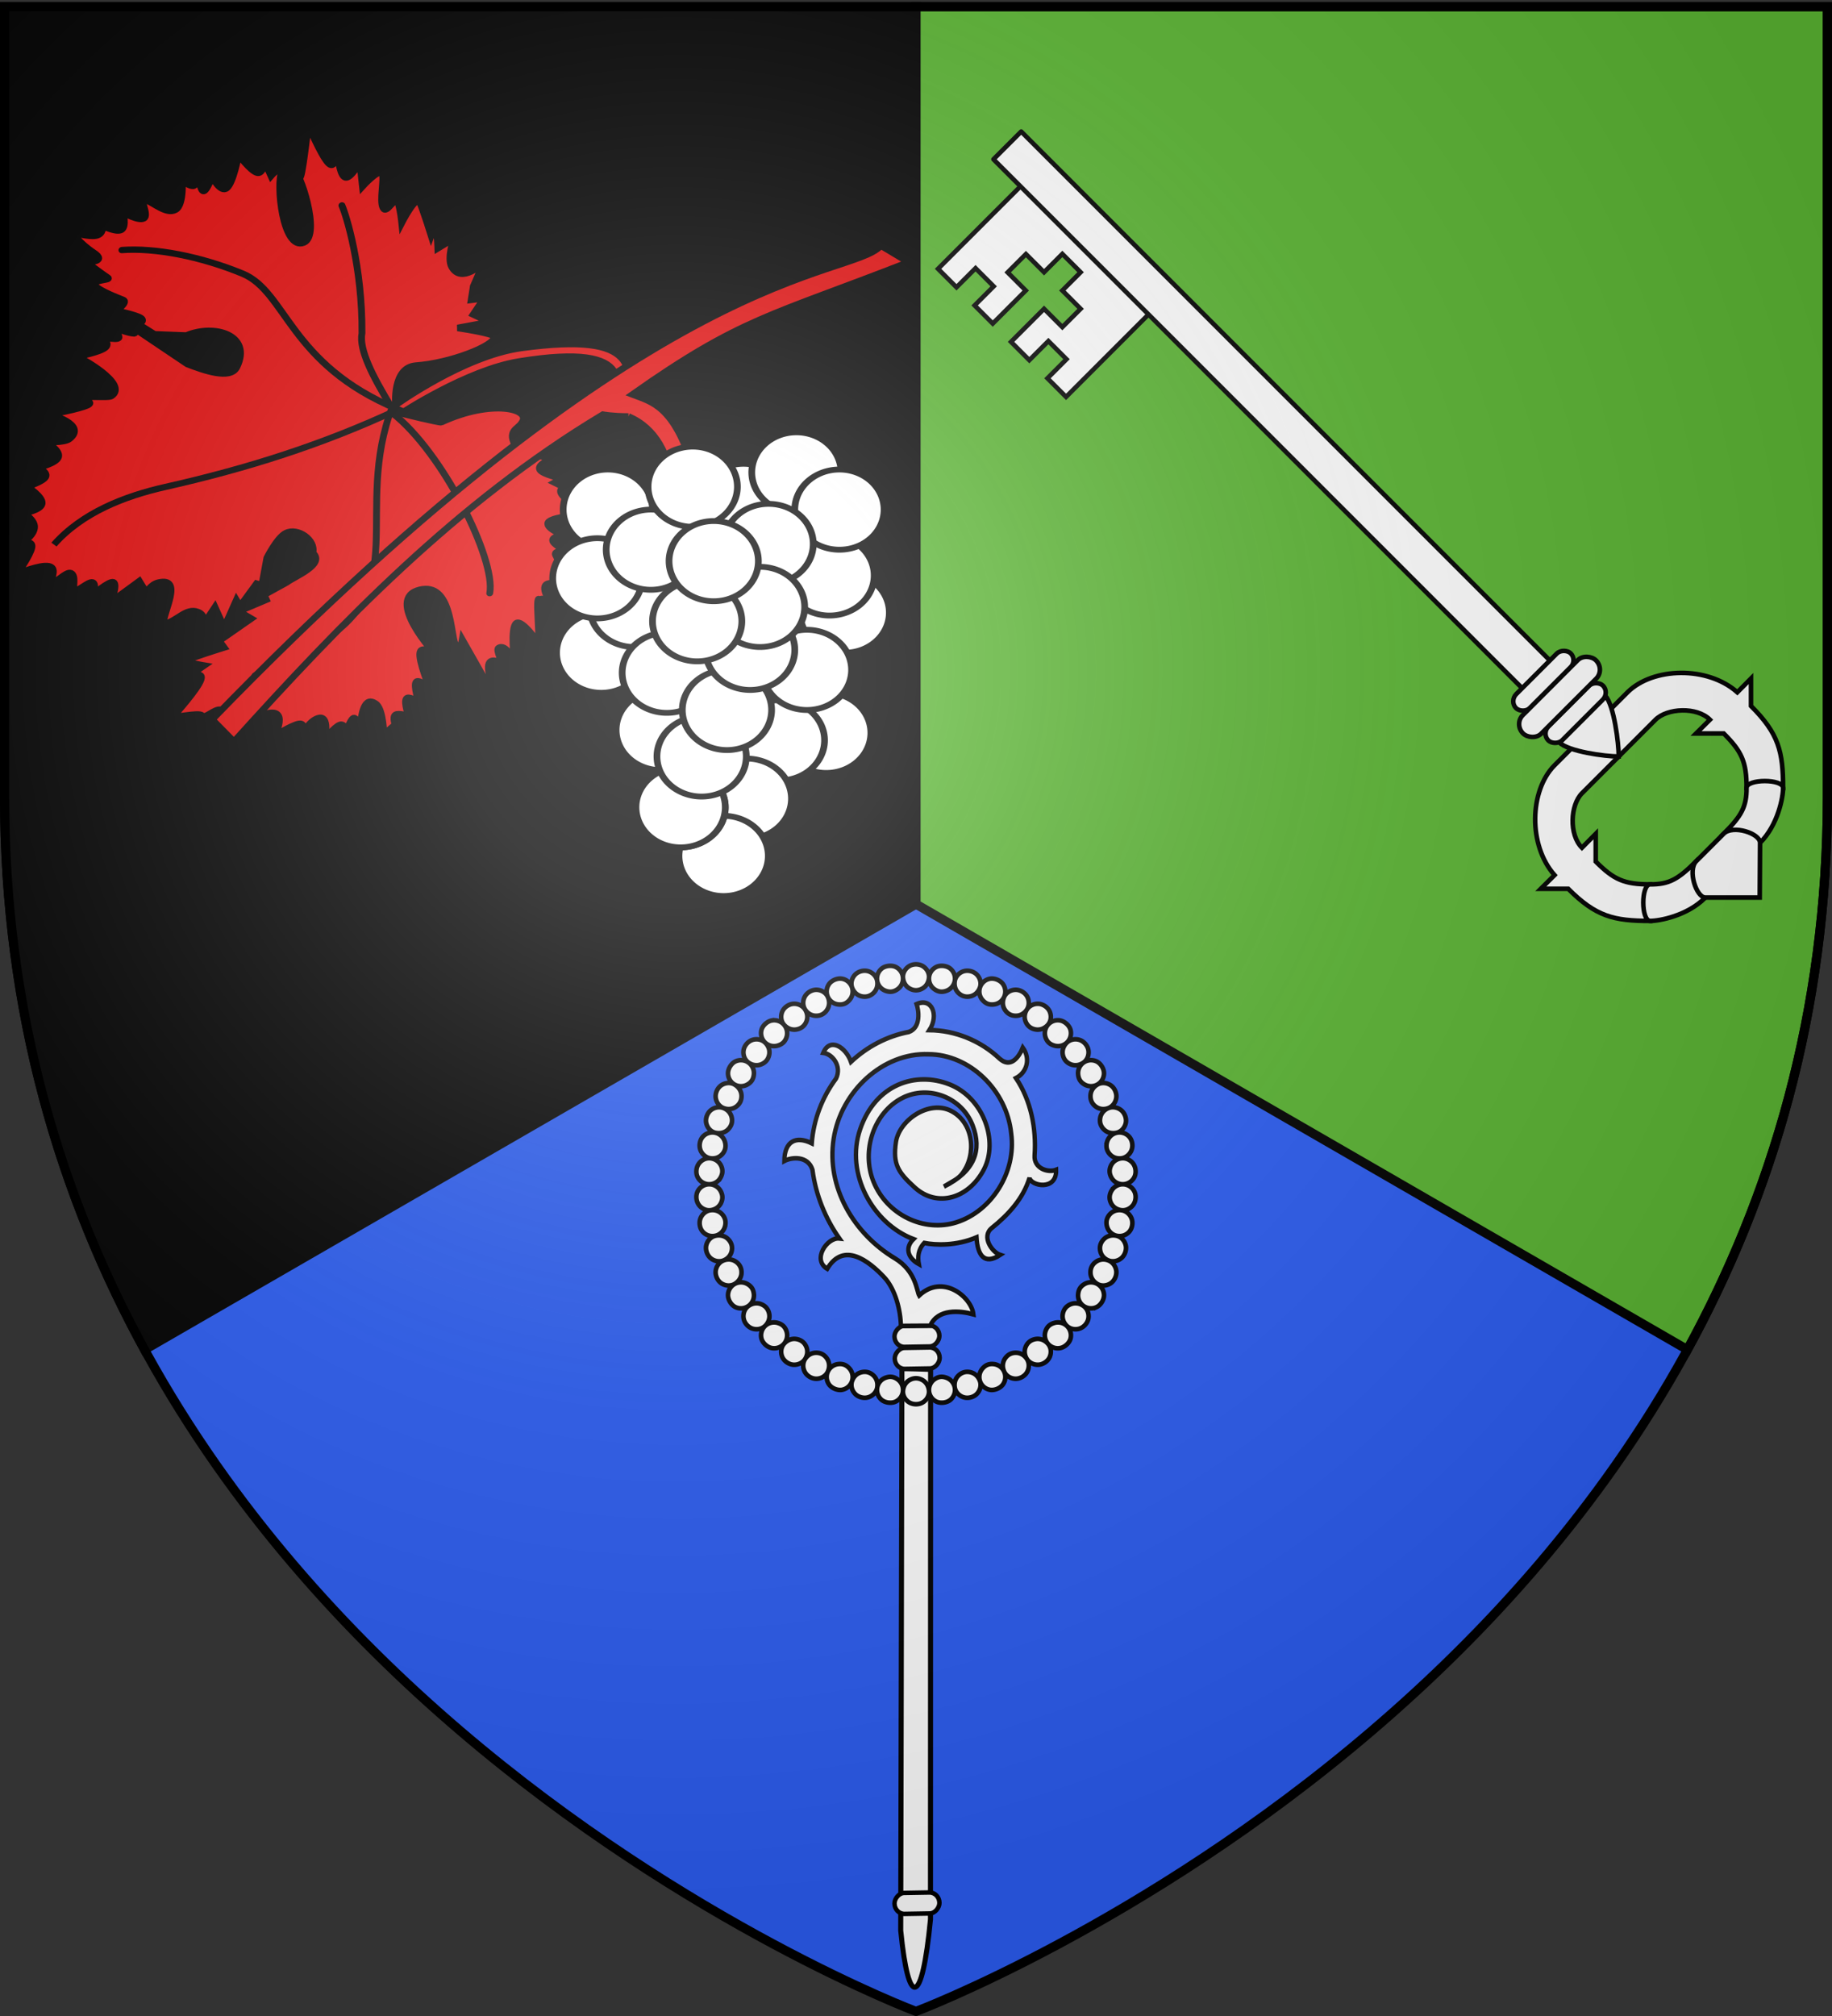 <svg xmlns="http://www.w3.org/2000/svg" xmlns:xlink="http://www.w3.org/1999/xlink" width="600" height="660" style="display:inline" version="1.0"><rect width="100%" height="100%" fill="#333333" stroke="none"/><desc>Flag of Canton of Valais (Wallis)</desc><defs><radialGradient xlink:href="#a" id="b" cx="221.445" cy="226.331" r="300" fx="221.445" fy="226.331" gradientTransform="matrix(1.353 0 0 1.349 -77.63 -85.747)" gradientUnits="userSpaceOnUse"/><linearGradient id="a"><stop offset="0" style="stop-color:white;stop-opacity:.314"/><stop offset=".19" style="stop-color:white;stop-opacity:.251"/><stop offset=".6" style="stop-color:#6b6b6b;stop-opacity:.125"/><stop offset="1" style="stop-color:black;stop-opacity:.125"/></linearGradient></defs><g style="display:inline"><path d="M300 658.5s298.5-112.32 298.5-397.772V2.176H1.5v258.552C1.5 546.18 300 658.5 300 658.5" style="color:#000;fill:#2b5df2;fill-opacity:1;fill-rule:evenodd;stroke:none;marker:none;visibility:visible;display:inline;overflow:visible"/><path d="M300 2.176H1.5v258.552c0 70.694 18.302 130.76 45.85 181.14L300 296z" style="color:#000;fill:#000;fill-opacity:1;fill-rule:evenodd;stroke:#000;stroke-width:3;marker:none;visibility:visible;display:inline;overflow:visible"/><path d="M300 2.176h298.5v258.552c0 70.694-18.302 130.76-45.85 181.14L300 296z" style="color:#000;fill:#5ab532;fill-opacity:1;fill-rule:evenodd;stroke:#000;stroke-width:3;marker:none;visibility:visible;display:inline;overflow:visible"/></g><g style="display:inline"><g style="fill:#fff" transform="rotate(90 362.334 305.338)scale(.749)"><path d="m152.66 440.307 40.938 40.937 8.067-8.067-8.333-8.333 7.927-7.927 8.333 8.333 7.927-7.927-14.436-14.436-7.927 7.927-7.997-7.997 7.927-7.927-7.997-7.997 7.997-7.997 7.997 7.997 7.997-7.997 7.997 7.997-7.997 7.997 14.436 14.436 7.997-7.997-8.333-8.333 7.927-7.927 8.333 8.333 8.137-8.137-40.938-40.938z" style="fill:#fff;fill-opacity:1;fill-rule:evenodd;stroke:#000;stroke-width:2;stroke-linecap:butt;stroke-linejoin:miter;stroke-miterlimit:4;stroke-opacity:1;stroke-dasharray:none"/><path d="M409.052-111.641h17.151v331.754h-17.151z" style="fill:#fff;fill-opacity:1;stroke:#000;stroke-width:2;stroke-linejoin:round;stroke-miterlimit:4;stroke-opacity:1;stroke-dasharray:none" transform="rotate(45)"/><g style="fill:#fff"><path d="M378.606 179.677c-10.855-11.019-11.548-34.829.087-47.929l-6.027-5.974h12.001c12.098-12.098 19.82-14.04 35.88-14.04v15.972c-11.544 0-16.008 2.135-23.852 9.978v12.119l-6.033-6.086c-5.728 5.728-5.121 18.689.047 23.857l16.037 16.037-12.103 12.103z" style="fill:#fff;fill-rule:evenodd;stroke:#000;stroke-width:2;stroke-linecap:butt;stroke-linejoin:miter;stroke-miterlimit:4;stroke-opacity:1;stroke-dasharray:none"/><path d="M420.546 127.706c-4.086.123-4.086-16.043 0-15.973 3.97 0 16.065 2.19 23.948 10.073l-3.992 15.898c-7.863-7.863-11.82-9.998-19.956-9.998z" style="fill:#fff;fill-rule:evenodd;stroke:#000;stroke-width:2;stroke-linecap:butt;stroke-linejoin:miter;stroke-miterlimit:4;stroke-opacity:1;stroke-dasharray:none"/></g><g style="fill:#fff"><path d="M378.606 179.677c-10.855-11.019-11.548-34.829.087-47.929l-6.027-5.974h12.001c12.098-12.098 19.82-14.04 35.88-14.04v15.972c-11.544 0-16.008 2.135-23.852 9.978v12.119l-6.033-6.086c-5.728 5.728-5.121 18.689.047 23.857l16.037 16.037-12.103 12.103z" style="fill:#fff;fill-rule:evenodd;stroke:#000;stroke-width:2;stroke-linecap:butt;stroke-linejoin:miter;stroke-miterlimit:4;stroke-opacity:1;stroke-dasharray:none" transform="scale(1 -1)rotate(90 590.357 0)"/><path d="M420.546 127.706c-4.086.123-4.086-16.043 0-15.973 3.97 0 16.065 2.19 23.948 10.073l-3.992 15.898c-7.863-7.863-11.82-9.998-19.956-9.998z" style="fill:#fff;fill-rule:evenodd;stroke:#000;stroke-width:2;stroke-linecap:butt;stroke-linejoin:miter;stroke-miterlimit:4;stroke-opacity:1;stroke-dasharray:none" transform="scale(1 -1)rotate(90 590.357 0)"/></g><path d="m380.357 189.365-5.862 5.862 20.306 20.306 5.794-5.93c3.97-3.97 6.151-19.94 6.151-25.992-5.828 0-22.173 2.034-26.389 5.754zM468.403 121.954v23.76c0 3.969-12.004 7.887-15.906 3.986l-11.995-11.996c-4.022-3.965-.166-15.898 3.992-15.898z" style="fill:#fff;fill-rule:evenodd;stroke:#000;stroke-width:2;stroke-linecap:butt;stroke-linejoin:miter;stroke-miterlimit:4;stroke-opacity:1;stroke-dasharray:none"/><rect width="33.829" height="8.532" x="400.421" y="-135.294" rx="4.437" ry="4.266" style="fill:#fff;fill-opacity:1;stroke:#000;stroke-width:2;stroke-linejoin:round;stroke-miterlimit:4;stroke-opacity:1;stroke-dasharray:none" transform="rotate(45)"/><rect width="33.829" height="8.532" x="400.421" y="-115.353" rx="4.437" ry="4.266" style="fill:#fff;fill-opacity:1;stroke:#000;stroke-width:2;stroke-linejoin:round;stroke-miterlimit:4;stroke-opacity:1;stroke-dasharray:none" transform="rotate(45)"/><rect width="45.139" height="11.409" x="394.766" y="-126.762" rx="5.556" ry="5.704" style="fill:#fff;fill-opacity:1;stroke:#000;stroke-width:2;stroke-linejoin:round;stroke-miterlimit:4;stroke-opacity:1;stroke-dasharray:none" transform="rotate(45)"/></g><g transform="matrix(1.277 0 0 1.277 -83.515 -112.431)"><path d="m304.04 580.108.028-140.996-7.354-.242-.309 144.106c1.99 20.112 5.482 19.549 7.635-2.868z" style="fill:#fff;fill-opacity:1;fill-rule:evenodd;stroke:#000;stroke-width:1.293;stroke-linecap:butt;stroke-linejoin:miter;stroke-miterlimit:4;stroke-opacity:1;stroke-dasharray:none"/><rect width="11.523" height="5.38" x="-300.66" y="438.559" rx="2.535" ry="2.69" style="fill:#fff;fill-opacity:1;stroke:#000;stroke-width:1.153;stroke-linecap:round;stroke-linejoin:round;stroke-miterlimit:4;stroke-opacity:1;stroke-dasharray:none" transform="matrix(-1 .017 .013 1 0 0)"/><rect width="11.523" height="5.38" x="-300.66" y="432.918" rx="2.535" ry="2.69" style="fill:#fff;fill-opacity:1;stroke:#000;stroke-width:1.153;stroke-linecap:round;stroke-linejoin:round;stroke-miterlimit:4;stroke-opacity:1;stroke-dasharray:none" transform="matrix(-1 .017 .013 1 0 0)"/><g style="fill:#fff"><path d="M-152.227 364.335c-15.004 2.796-28.362 11.735-38.14 23.46-4.633 5.558-12.537 1.606-14.824-3.065-8.694 8.335 4.63 16.95 8.302 14.138-5.434 11.04-5.303 23.764-3.383 35.771 1.267 7.929-9.65 9.593-14.086 7.38 2.813 10.888 9.703 9.3 16.98 2.67 5.35 11.853 14.392 19.938 20.23 23.794.059 5.36-2.7 8.452-5.91 10.716 7.756 2.31 12.426-1.275 12.055-7.82 23.114 10.392 54.815 2.083 65.703-22.427s-1.271-46.243-20.944-54.755c-19.674-8.512-43.122 2.459-47.861 20.23-4.74 17.77 4.956 34.577 22.595 35.624 13.07.776 18.574-.287 25.788-10.501 7.214-10.215 2.373-30.847-11.602-35.343-13.974-4.495-27.893 6.826-29.075 20.811-.336 3.97 1.071 6.65 2.785 12.64-7.294-18.943-2.117-30.37 11.394-36.4 15.752-7.032 34.937 1.843 40.938 17.764 6.658 17.662-2.865 38.335-20.079 45.623-18.76 7.941-41.668-.232-51.585-17.824-10.7-18.98-6.109-44.863 11.134-58.205 18.719-15.67 48.674-14.774 66.347 2.123 20.234 18.044 23.156 50.926 7.734 73.138-15.675 22.577-45.62 29.85-72.635 22.919-14.231-3.651-22.313 4.213-25.064 4.925-1.538-18.623-22.897-20.968-30.592-14.77 7.257 4.09 17.509 12.238 14.08 22.423 4.935 4.819 8.937 8.59 12.483 12.126 6.062-6.04 16.546-12.533 26.12-12.72 12.933-.254 31.411 2.17 27.739 20.06 10.207 2.672 12.336-12.774 6.609-17.232 13.852-2.265 27.237-7.85 38.281-16.562 7.446-3.861 13.815 3.36 15.51 8.032 7.618-8.092 4.948-14.994-4.892-18.414 8.434-10.173 13.51-22.97 14.82-36.087 2.31-7.504 11.111-8.353 15.527-5.062 3.263-9.166-7.445-11.577-15.402-7.782-1.02-12.846-5.577-25.411-13.157-35.844-3.658-6.962 4.263-12.856 7.501-14.444-3.788-9.012-13.898-4.915-15.626 5.194-11.083-10.467-25.982-16.799-41.218-17.406-8.346-.579-7.864-8.087-5.65-14.004-7.919 1.246-11.368 8.424-8.93 15.106z" style="fill:#fff;fill-opacity:1;fill-rule:evenodd;stroke:#000;stroke-width:2.597;stroke-linecap:butt;stroke-linejoin:miter;stroke-miterlimit:4;stroke-opacity:1;stroke-dasharray:none" transform="matrix(-.31 -.317 -.3 .33 388.068 195.948)"/></g><rect width="11.523" height="5.38" x="-298.781" y="578.249" rx="2.535" ry="2.69" style="fill:#fff;fill-opacity:1;stroke:#000;stroke-width:1.153;stroke-linecap:round;stroke-linejoin:round;stroke-miterlimit:4;stroke-opacity:1;stroke-dasharray:none" transform="matrix(-1 .017 .013 1 0 0)"/></g><path d="M367.277 396.2c-1.506-.19-2.773-1.02-3.43-2.393-.657-1.371-.547-2.767.245-4.065a4.24 4.24 0 0 1 3.734-2.034c1.517.037 2.9.883 3.625 2.22.726 1.336.594 3.18-.264 4.437-.857 1.257-2.405 2.028-3.91 1.835m-1.568 8.367a4.24 4.24 0 0 1-3.108-2.9c-.443-1.455-.21-2.838.77-4.002.979-1.164 2.4-1.655 3.905-1.462 1.506.19 2.825 1.324 3.341 2.755s.194 3.25-.843 4.363a4.25 4.25 0 0 1-4.065 1.246m-2.648 8.091c-1.412-.555-2.425-1.673-2.722-3.164s.16-2.82 1.25-3.881 2.64-1.386 4.12-1.043c1.479.34 2.592 1.578 2.962 3.053s-.217 3.224-1.359 4.229-2.839 1.364-4.25.806m-3.62 7.705c-1.318-.755-2.215-2.042-2.29-3.562-.074-1.519.512-2.799 1.747-3.687 1.235-.889 2.75-1.01 4.161-.453 1.413.555 2.398 1.97 2.547 3.484.149 1.513-.625 3.183-1.902 4.01-1.278.828-2.949.966-4.264.208m-4.576 7.18a4.24 4.24 0 0 1-1.766-3.866c.145-1.514.773-2.536 2.088-3.3a4.246 4.246 0 0 1 6.382 3.667c.001 1.52-1.087 3.263-2.47 3.897a4.25 4.25 0 0 1-4.234-.398m-5.434 6.554c-1.1-1.045-1.638-2.487-1.348-3.98.29-1.494 1.193-2.58 2.605-3.146 1.412-.568 2.939-.306 4.175.574 1.238.878 1.83 2.466 1.613 3.972s-1.391 2.918-2.829 3.417c-1.437.5-3.118.211-4.216-.837m-6.197 5.84a4.24 4.24 0 0 1-.801-4.174c.5-1.436 1.404-2.232 2.863-2.662a4.245 4.245 0 0 1 5.328 5.077c-.36 1.478-1.877 2.857-3.371 3.147a4.25 4.25 0 0 1-4.02-1.388m-6.896 4.996c-.82-1.276-.982-2.774-.347-4.156.634-1.383 1.79-2.194 3.297-2.412 1.506-.217 2.952.426 3.944 1.574.995 1.146 1.172 2.8.604 4.212-.567 1.41-2.064 2.477-3.58 2.622-1.514.145-3.1-.562-3.918-1.84m-7.456 4.114c-.627-1.382-.598-2.943.23-4.22.827-1.276 2.056-1.965 3.578-1.964s2.828.794 3.645 2.072c.821 1.276.79 2.991.024 4.306-.764 1.316-2.372 2.21-3.892 2.136-1.52-.075-2.961-.947-3.585-2.33m-7.92 3.132a4.24 4.24 0 0 1 .837-4.166c1.006-1.142 2.11-1.59 3.624-1.44a4.243 4.243 0 0 1 3.033 6.704c-.889 1.234-2.805 2.002-4.297 1.705a4.24 4.24 0 0 1-3.197-2.803m-8.25 2.11c-.269-1.494.142-2.98 1.256-4.016s2.474-1.381 3.95-1.011 2.556 1.48 3.041 2.918c.488 1.437.032 3.07-1.03 4.16-1.06 1.09-2.85 1.546-4.305 1.103-1.456-.444-2.647-1.66-2.912-3.154m-8.451 1.06a4.24 4.24 0 0 1 1.844-3.83c1.257-.857 2.43-.993 3.86-.477a4.242 4.242 0 0 1 1.295 7.243c-1.165.979-3.225 1.227-4.597.57a4.24 4.24 0 0 1-2.402-3.507m-8.517 0c.114-1.513.882-2.86 2.22-3.585 1.337-.725 2.737-.725 4.075 0 1.337.726 2.105 2.072 2.219 3.585.116 1.513-.734 2.979-2.033 3.77-1.3.793-3.149.793-4.448 0-1.299-.791-2.15-2.257-2.033-3.77m-8.45-1.059a4.24 4.24 0 0 1 2.742-3.247c1.432-.516 2.604-.38 3.861.477a4.241 4.241 0 0 1-.558 7.336c-1.372.657-3.433.409-4.597-.57a4.24 4.24 0 0 1-1.449-3.996m-8.25-2.109c.484-1.437 1.564-2.548 3.04-2.918s2.837-.025 3.95 1.011c1.115 1.036 1.526 2.522 1.257 4.016-.265 1.493-1.456 2.71-2.912 3.154s-3.244-.013-4.306-1.103c-1.06-1.09-1.518-2.723-1.03-4.16m-7.92-3.132a4.24 4.24 0 0 1 3.457-2.475c1.514-.15 2.618.298 3.624 1.44a4.243 4.243 0 0 1-2.36 6.97c-1.492.296-3.408-.472-4.297-1.706a4.24 4.24 0 0 1-.423-4.229m-7.457-4.113c.818-1.278 2.124-2.07 3.646-2.072 1.522 0 2.751.688 3.579 1.965.827 1.276.855 2.837.229 4.219-.624 1.383-2.065 2.255-3.585 2.33-1.52.074-3.128-.82-3.893-2.136-.764-1.315-.796-3.03.024-4.306m-6.896-4.996c.992-1.148 2.438-1.791 3.944-1.574 1.506.218 2.663 1.03 3.297 2.412s.473 2.88-.347 4.156c-.818 1.278-2.404 1.985-3.919 1.84s-3.012-1.211-3.58-2.622c-.567-1.412-.39-3.066.605-4.212m-6.198-5.84a4.25 4.25 0 0 1 4.133-.998c1.46.43 2.364 1.226 2.863 2.662a4.245 4.245 0 0 1-4.82 5.561c-1.494-.289-3.011-1.668-3.371-3.146a4.24 4.24 0 0 1 1.195-4.078m-5.434-6.555c1.236-.88 2.763-1.142 4.175-.574 1.412.567 2.316 1.652 2.605 3.145s-.249 2.936-1.349 3.981c-1.097 1.048-2.778 1.336-4.215.837-1.438-.5-2.611-1.912-2.829-3.417-.218-1.506.375-3.094 1.613-3.972m-4.577-7.18a4.25 4.25 0 0 1 4.252.012c1.316.764 1.944 1.786 2.089 3.3a4.245 4.245 0 0 1-6 4.264c-1.383-.634-2.471-2.376-2.47-3.897a4.24 4.24 0 0 1 2.13-3.678m-3.621-7.705c1.411-.558 2.926-.436 4.161.453 1.235.888 1.821 2.168 1.746 3.687-.074 1.52-.971 2.807-2.288 3.562-1.315.758-2.987.62-4.264-.207-1.277-.828-2.05-2.498-1.902-4.011.149-1.514 1.134-2.929 2.547-3.484m-2.648-8.09c1.478-.344 3.027-.019 4.118 1.042s1.548 2.389 1.25 3.88c-.296 1.492-1.309 2.61-2.722 3.165-1.411.558-3.108.199-4.25-.806s-1.73-2.754-1.36-4.23c.37-1.474 1.484-2.712 2.964-3.052m-1.568-8.367c1.505-.193 2.926.298 3.906 1.462s1.212 2.547.769 4.002a4.24 4.24 0 0 1-3.108 2.9 4.25 4.25 0 0 1-4.065-1.246c-1.037-1.113-1.36-2.932-.843-4.363.515-1.43 1.834-2.565 3.34-2.755m-.549-8.495a4.24 4.24 0 0 1 3.734 2.034c.792 1.298.902 2.694.245 4.065-.658 1.372-1.924 2.203-3.43 2.393-1.506.193-3.053-.578-3.91-1.835-.858-1.256-.99-3.1-.264-4.437a4.24 4.24 0 0 1 3.625-2.22m.55-8.496c1.505.19 2.771 1.021 3.429 2.393s.547 2.767-.245 4.066a4.24 4.24 0 0 1-3.734 2.034 4.24 4.24 0 0 1-3.625-2.22c-.726-1.337-.594-3.181.263-4.438.858-1.257 2.405-2.027 3.911-1.835m1.568-8.367a4.24 4.24 0 0 1 3.108 2.9c.443 1.456.21 2.838-.77 4.003-.979 1.164-2.4 1.654-3.905 1.461-1.507-.19-2.826-1.324-3.341-2.755s-.194-3.25.843-4.363a4.25 4.25 0 0 1 4.065-1.246m2.647-8.09c1.413.554 2.426 1.672 2.723 3.164.297 1.491-.16 2.82-1.25 3.88-1.092 1.06-2.64 1.386-4.12 1.043-1.479-.34-2.592-1.577-2.962-3.053s.217-3.223 1.359-4.229c1.142-1.005 2.839-1.364 4.25-.806m3.62-7.705c1.318.755 2.215 2.043 2.29 3.562.074 1.519-.512 2.8-1.747 3.688s-2.75 1.01-4.161.452c-1.413-.555-2.398-1.97-2.547-3.483s.625-3.184 1.902-4.011 2.949-.965 4.264-.208m4.576-7.18a4.24 4.24 0 0 1 1.766 3.866c-.145 1.514-.773 2.536-2.089 3.3a4.246 4.246 0 0 1-6.381-3.667c-.001-1.52 1.087-3.262 2.47-3.897a4.25 4.25 0 0 1 4.234.399m5.433-6.555c1.1 1.046 1.639 2.488 1.35 3.98-.29 1.494-1.194 2.58-2.606 3.147s-2.94.305-4.175-.575c-1.238-.878-1.83-2.466-1.613-3.971.218-1.506 1.391-2.918 2.829-3.418 1.437-.499 3.118-.211 4.215.837m6.198-5.84a4.24 4.24 0 0 1 .801 4.174c-.5 1.437-1.404 2.232-2.863 2.662a4.245 4.245 0 0 1-5.328-5.077c.36-1.478 1.877-2.857 3.371-3.146a4.25 4.25 0 0 1 4.02 1.387m6.896-4.996c.82 1.277.982 2.774.347 4.156-.634 1.383-1.79 2.194-3.297 2.412-1.506.217-2.952-.426-3.944-1.574-.995-1.146-1.172-2.8-.604-4.211.567-1.412 2.064-2.477 3.579-2.623 1.515-.145 3.1.562 3.919 1.84m7.456-4.114c.626 1.382.598 2.943-.23 4.22-.827 1.276-2.056 1.965-3.578 1.964-1.522 0-2.828-.793-3.646-2.071-.82-1.277-.788-2.992-.023-4.307.764-1.315 2.372-2.21 3.892-2.135 1.52.074 2.96.946 3.585 2.33m7.92-3.133a4.24 4.24 0 0 1-.837 4.167c-1.006 1.141-2.11 1.588-3.624 1.44a4.243 4.243 0 0 1-3.033-6.705c.889-1.234 2.805-2.001 4.297-1.705a4.24 4.24 0 0 1 3.196 2.803m8.251-2.11c.269 1.494-.142 2.98-1.256 4.016s-2.475 1.381-3.95 1.011c-1.477-.37-2.557-1.48-3.042-2.918-.488-1.437-.03-3.07 1.03-4.16 1.062-1.09 2.85-1.545 4.306-1.102s2.647 1.66 2.912 3.154m8.45-1.06a4.24 4.24 0 0 1-1.843 3.83c-1.257.856-2.43.992-3.861.476a4.242 4.242 0 0 1-1.294-7.243c1.164-.978 3.225-1.227 4.597-.57a4.24 4.24 0 0 1 2.402 3.507m8.517 0c-.114 1.513-.882 2.86-2.22 3.585-1.337.725-2.737.725-4.075 0-1.337-.726-2.105-2.072-2.219-3.585-.117-1.513.734-2.978 2.033-3.77 1.3-.792 3.149-.792 4.448 0s2.15 2.257 2.033 3.77m8.45 1.059a4.24 4.24 0 0 1-2.742 3.247c-1.432.516-2.604.38-3.862-.476a4.241 4.241 0 0 1 .558-7.336c1.373-.658 3.433-.41 4.598.57a4.24 4.24 0 0 1 1.449 3.995m8.25 2.109c-.485 1.438-1.565 2.548-3.04 2.918-1.477.37-2.837.025-3.951-1.011s-1.525-2.522-1.256-4.015c.265-1.494 1.456-2.711 2.912-3.154s3.244.012 4.305 1.102 1.518 2.723 1.03 4.16m7.92 3.132a4.24 4.24 0 0 1-3.456 2.476c-1.514.148-2.618-.299-3.624-1.44a4.243 4.243 0 0 1 2.36-6.97c1.492-.296 3.408.47 4.297 1.705a4.24 4.24 0 0 1 .423 4.229m7.456 4.114c-.818 1.278-2.123 2.07-3.645 2.071s-2.751-.688-3.579-1.965c-.827-1.276-.856-2.837-.229-4.219.624-1.383 2.065-2.255 3.585-2.33 1.52-.074 3.128.82 3.892 2.136.765 1.315.797 3.03-.024 4.307m6.897 4.995c-.992 1.148-2.438 1.791-3.944 1.574-1.507-.218-2.663-1.03-3.297-2.412s-.473-2.88.347-4.156c.818-1.278 2.404-1.985 3.919-1.84s3.012 1.211 3.58 2.623c.567 1.41.39 3.065-.605 4.211m6.198 5.84a4.25 4.25 0 0 1-4.133.998c-1.46-.43-2.364-1.225-2.863-2.662a4.245 4.245 0 0 1 4.82-5.561c1.494.289 3.011 1.668 3.371 3.146a4.24 4.24 0 0 1-1.195 4.079m5.434 6.554c-1.236.88-2.763 1.142-4.175.575-1.412-.568-2.316-1.653-2.605-3.146s.249-2.935 1.348-3.981c1.098-1.048 2.779-1.336 4.216-.837s2.611 1.912 2.829 3.418c.217 1.505-.375 3.093-1.613 3.97m4.576 7.18a4.25 4.25 0 0 1-4.252-.01c-1.315-.765-1.943-1.787-2.088-3.3a4.245 4.245 0 0 1 6-4.264c1.383.634 2.471 2.375 2.47 3.896a4.24 4.24 0 0 1-2.13 3.678m3.621 7.705c-1.411.558-2.926.436-4.161-.452-1.235-.889-1.821-2.17-1.747-3.688.075-1.52.972-2.807 2.29-3.562 1.314-.757 2.985-.62 4.263.208 1.277.827 2.05 2.497 1.902 4.01-.149 1.514-1.134 2.93-2.547 3.484m2.648 8.091c-1.479.343-3.028.018-4.118-1.043s-1.548-2.389-1.251-3.88 1.31-2.61 2.722-3.165c1.412-.558 3.11-.199 4.251.806s1.73 2.754 1.36 4.23c-.371 1.475-1.484 2.712-2.964 3.052m1.568 8.367c-1.505.193-2.926-.297-3.906-1.461s-1.212-2.547-.769-4.002a4.24 4.24 0 0 1 3.108-2.9 4.25 4.25 0 0 1 4.065 1.245c1.037 1.114 1.359 2.932.843 4.363s-1.835 2.566-3.34 2.755m.549 8.496a4.24 4.24 0 0 1-3.734-2.034c-.792-1.299-.902-2.694-.245-4.066s1.924-2.203 3.43-2.393c1.505-.192 3.053.578 3.91 1.835s.99 3.1.264 4.438a4.24 4.24 0 0 1-3.625 2.22" style="color:#000;fill:#fff;fill-opacity:1;fill-rule:evenodd;stroke:#000;stroke-width:1.5;marker:none;visibility:visible;display:inline;overflow:visible"/><path d="M200.918 169.161c0-6.937 9.365-22.865-31.2-16.224-16.869 2.761-38.108 16.781-38.108 16.781s12.543 3.089 13.059 2.848c16.08-7.5 29.573-4.467 25.939.28-1.275 2.117-4.984 2.42-1.668 7.958l11.057 3.761s-4.432 1.796-3.505 3.357c.928 1.56 7.216 2.885 7.216 2.885l-2.362 1.311 3.42 1.679s-2.65.183-1.025 2.308c1.627 2.124 7.53 6.19 7.53 6.19s-10.05.812-11.864 2.516c-1.815 1.705 4.606 4.301 4.606 4.301s-3.457.525-3.354 1.731 3.764 3.095 3.764 3.095-3.333.472-2.858 1.52c.475 1.05 5.61 10.439 5.61 10.439s-6.86-2.099-8.607-.735 1.619 6.19 1.619 6.19-2.705-2.06-3.301-1.417c-.596.642.917 3.986.917 3.986s-2.428-9.284-1.973.21c.454 9.493.443 10.123.443 10.123s-5.405-8.025-7.4-6.557c-1.995 1.469-.58 12.43-.58 12.43s-2.636-6.15-5.222-4.353c-.79.549 1.392 5.035 1.392 5.035s-3.99-2.452-4.562.367c-.571 2.82 2.99 12.484 2.277 10.91-.712-1.573-10.756-19.197-10.756-19.197s-.78 4.717-2.243 1.573c-1.561-3.357-1.084-20.09-11.518-17.617-11.678 2.77 4.738 20.867 5.543 21.393 0 0-4.924-3.698-5.522-1.102-.599 2.596 3.129 11.487 3.129 11.487s-3.52-3.042-4.4-1.888c-.882 1.153.874 6.504.874 6.504s-3.226-2.23-4.045-1.102c-.82 1.127.766 5.612.766 5.612s-3.244-1.128-4.303-.367c-1.06.76.065 3.409.065 3.409l-.119-.262-3.623 3.094s-.082-7.41-2.261-9.614c-4.42-3.487-5.03 3.868-5.58 7.306 0 0-1.048-3.62-2.17-2.833-1.12.787-2.167 4.353-2.167 4.353s-.35-2.897-2.179-2.203c-1.828.695-5.133 4.983-5.133 4.983.625-.654 2.485-10.327-3.463-6.347-1.117.747-3.386 3.619-3.386 3.619s1.159-2.99-1.187-2.623-8.197 4.091-8.197 4.091c.647-.382 5.278-9.658-2.708-7.29-2.337.692-6.708 3.46-6.708 3.46s.196-2.504-1.306-2.884-4.109 2.674-4.702 1.363c-.594-1.311.142-2.95-1.791-3.305-1.934-.354-5.102 3.095-5.943 1.888-.841-1.206-9.869 1.049-9.114.105s7.846-8.785 8.821-11.854c.976-3.068-4.918-.42-4.918-.42l5.856-4.038s-6.385-1.05-5.512-1.731c.874-.682 12.015-4.143 12.015-4.143l-1.564-2.15 10.343-7.186-4.024-2.36 8.93-3.776-.712-1.574 7.334-4.038c2.438-1.887 12.614-5.838 8.447-9.508 1.065-4.2-4.938-8.352-8.826-6.396-2.893 1.456-6.137 8.036-6.137 8.036l-1.627 8.812-1.715-.525-5.295 7.238-1.197-1.993-3.968 8.864-2.967-6.557-4.044 6.084s1.62-3.225-1.403-4.406c-4.129-1.613-7.013 3.278-11.27 3.828.076-4.094 6.591-15.285-1.62-13.375-2.647.616-3.872 3.2-3.872 3.2l-2.276-3.725-9.103 6.66s2.221-5.703.722-6.24c-1.5-.538-6.719 4.09-6.719 4.09s1.448-3.658-.054-4.039-5.48 3.567-5.954 2.518c-.475-1.05.727-4.76-1.014-5.508-1.742-.747-5.36 3.829-5.954 2.517-.593-1.31 1.58-4.182-1.273-4.773s-10.139 2.412-10.139 2.412 4.228-6.005 4.702-8.549-3.678-.944-2.805-1.626c.874-.682 3.616-2.622 3.656-4.983S9.4 202.02 9.4 202.02s5.681-.996 5.964-3.147-4.833-5.455-4.833-5.455 5.107-1.612 5.964-3.147-2.535-2.99-2.535-2.99 6.027-1.376 6.709-3.46c.682-2.086-3.98-4.879-3.98-4.879s5.835.32 7.528-.996c5.947-4.624-6.341-7.942-6.516-7.868 0 0 9.85-1.743 12.49-3.094s-3.822-1.587-1.931-2.308c1.89-.72 8.552.012 9.491-.576 6.166-3.857-10.84-12.913-11.111-12.799 0 0 7.442-1.35 9.286-2.989s-1.91-3.567-1.91-3.567 5.272 1.364 6.149.525-3.862-4.616-2.643-3.881 5.962 2.4 7.593 2.413-3.743-4.354-1.068-2.36l18.262 12.274c5.21 2.008 14.046 5.226 16.132.99 5.112-10.382-7.364-14.064-16.434-10.193l-10.248-.396-5.36-3.357s2.63-.879.894-1.94c-1.736-1.063-7.841-2.31-7.841-2.31s3.742-2.831 2.275-3.46c-1.467-.63-8.014-3.017-9.276-4.827s5.446-1.678 4.227-2.412c-1.219-.735-7.054-5.141-7.054-5.141s7.14.105 2.512-2.937c-4.627-3.043-7.151-6.662-7.151-6.662s5.36 1.56 7.863 1.05c2.502-.512 2.146-3.095 2.146-3.095s4.487 2.243 6.137 1.155c1.65-1.089.463-5.508.463-5.508s4.908 2.846 6.741 1.836c1.834-1.01-1.856-6.713.593-5.874s6.66 4.76 9.675 3.095c3.014-1.665 1.908-10.805 2.382-9.755s2.058 2.098 3.29 2.045 1.165-3.304 1.64-2.255c.474 1.05.669 4.091 1.78 3.934s2.663-4.563 2.663-4.563 2.71 5.337 4.865 3.567c2.154-1.77 3.752-10.647 3.752-10.647s3.611 4.878 5.815 5.665c2.203.787 2.523-3.567 2.998-2.518l1.661 3.672s2.89-3.41 3.473-1.468c-1.872 3.837.197 25.737 7.177 22.977 5.883-2.326-1.6-24.086-3.23-23.397 0 0 1.533 4.039 2.309 1.836s2.37-16.312 2.37-16.312 3.966 9.415 6.323 12.012c2.357 2.596 2.631-2.675 3.106-1.626.475 1.05.79 5.993 2.6 6.4 1.81.406 4.637-4.773 4.637-4.773l.854 7.762s5.521-6.084 6.352-4.248c.83 1.836-.95 8.838.303 11.12 1.254 2.281 3.883-3.829 4.713-1.993s1.36 6.924 1.36 6.924 4.713-9.18 5.78-6.819c1.069 2.36 3.756 10.91 3.756 10.91s1.035-2.937 1.51-1.888c.474 1.05.636 5.98.636 5.98l5.102-3.095s-2.15 6.278-.646 9.022c3.167 5.778 10.365-1.258 10.365-1.258l-3.332 7.657-.69 4.354 4.196-.525-3.537 5.245 5.253 2.466-10.292 1.915s12.06 1.752 11.965 2.903c-.243 2.964-14.3 8.48-25.433 9.29-7.84.57-6.62 12.797-6.62 12.797s22.097-15.973 40.764-18.516c39.456-5.377 34.736 7.07 35.34 19.664z" style="fill:#e20909;fill-opacity:1;fill-rule:evenodd;stroke:#000;stroke-width:2.119;stroke-linecap:butt;stroke-linejoin:miter;stroke-miterlimit:4;stroke-opacity:1;stroke-dasharray:none;display:inline" transform="translate(-1.694 -36.246)scale(1.011)"/><g style="fill:none;stroke:#000;stroke-width:1.531;stroke-linecap:round;stroke-miterlimit:4;stroke-opacity:1;stroke-dasharray:none"><path d="m823.5 359-.25-.5c3.823 7.39 3.537 16.009 2 23.75-3.095 15.594-4.637 30.587-4 46.25 17.365-15.279 31.48-10.058 38.5-16.25 6.708-5.916 12.04-13.09 14.25-19" style="fill:none;stroke:#000;stroke-width:1.298;stroke-linecap:round;stroke-linejoin:miter;stroke-miterlimit:4;stroke-opacity:1;stroke-dasharray:none" transform="matrix(-.651 -1.439 1.591 -.673 -16.764 1604.205)"/><path d="M822.25 427.75C805.49 412.69 785.198 417.046 783 396c-1.205-6.077-1.095-9.522-1-13M821 427.25c-11.489 5.633-36.334 6.472-42.25 2.75M822.5 427.5c6.914-.748 13.286-1.135 16.25.75 12.541 5.21 23.661 6.477 26 6.5" style="fill:none;stroke:#000;stroke-width:1.298;stroke-linecap:round;stroke-linejoin:miter;stroke-miterlimit:4;stroke-opacity:1;stroke-dasharray:none" transform="matrix(-.651 -1.439 1.591 -.673 -16.764 1604.205)"/></g><path d="M205.263 170.718c-5.112 0-8.307-.595-8.307-.595-47.458 28.43-85.41 68.106-119.5 105.867l-7.03-7.137c145.48-150.02 206.251-142.352 216.634-153.447l8.946 5.352c-44.816 17.486-54.275 18.046-89.465 42.823 6.39 2.46 13.42 3.56 19.81 24.385l2.557 33.306h-6.39c-2.488-15.924 1.191-42.71-17.255-50.554z" style="fill:#e20909;fill-opacity:1;fill-rule:evenodd;stroke:#000;stroke-width:2.119;stroke-linecap:butt;stroke-linejoin:miter;stroke-miterlimit:4;stroke-opacity:1;stroke-dasharray:none" transform="translate(-1.694 -36.246)scale(1.011)"/><g style="fill:#fff;fill-opacity:1"><path d="M783.942 599.635a19.092 19.799 0 1 1 .031.01" style="fill:#fff;fill-opacity:1;fill-rule:evenodd;stroke:#000;stroke-width:2.868;stroke-linecap:round;stroke-linejoin:round;stroke-miterlimit:4;stroke-opacity:1;stroke-dasharray:none;stroke-dashoffset:0" transform="matrix(.766 0 0 .663 -328.211 -184.454)"/><path d="M783.942 599.635a19.092 19.799 0 1 1 .031.01" style="fill:#fff;fill-opacity:1;fill-rule:evenodd;stroke:#000;stroke-width:2.868;stroke-linecap:round;stroke-linejoin:round;stroke-miterlimit:4;stroke-opacity:1;stroke-dasharray:none;stroke-dashoffset:0" transform="matrix(.766 0 0 .663 -333.18 -196.635)"/><path d="M783.942 599.635a19.092 19.799 0 1 1 .031.01" style="fill:#fff;fill-opacity:1;fill-rule:evenodd;stroke:#000;stroke-width:2.868;stroke-linecap:round;stroke-linejoin:round;stroke-miterlimit:4;stroke-opacity:1;stroke-dasharray:none;stroke-dashoffset:0" transform="matrix(.766 0 0 .663 -361.353 -220.061)"/><path d="M783.942 599.635a19.092 19.799 0 1 1 .031.01" style="fill:#fff;fill-opacity:1;fill-rule:evenodd;stroke:#000;stroke-width:2.868;stroke-linecap:round;stroke-linejoin:round;stroke-miterlimit:4;stroke-opacity:1;stroke-dasharray:none;stroke-dashoffset:0" transform="matrix(.766 0 0 .663 -405.779 -218.187)"/><path d="M783.942 599.635a19.092 19.799 0 1 1 .031.01" style="fill:#fff;fill-opacity:1;fill-rule:evenodd;stroke:#000;stroke-width:2.868;stroke-linecap:round;stroke-linejoin:round;stroke-miterlimit:4;stroke-opacity:1;stroke-dasharray:none;stroke-dashoffset:0" transform="matrix(.766 0 0 .663 -344.016 -230.369)"/><path d="M783.942 599.635a19.092 19.799 0 1 1 .031.01" style="fill:#fff;fill-opacity:1;fill-rule:evenodd;stroke:#000;stroke-width:2.868;stroke-linecap:round;stroke-linejoin:round;stroke-miterlimit:4;stroke-opacity:1;stroke-dasharray:none;stroke-dashoffset:0" transform="matrix(.766 0 0 .663 -329.93 -218.187)"/><path d="M783.942 599.635a19.092 19.799 0 1 1 .031.01" style="fill:#fff;fill-opacity:1;fill-rule:evenodd;stroke:#000;stroke-width:2.868;stroke-linecap:round;stroke-linejoin:round;stroke-miterlimit:4;stroke-opacity:1;stroke-dasharray:none;stroke-dashoffset:0" transform="matrix(.766 0 0 .663 -407.947 -171.335)"/><path d="M783.942 599.635a19.092 19.799 0 1 1 .031.01" style="fill:#fff;fill-opacity:1;fill-rule:evenodd;stroke:#000;stroke-width:2.868;stroke-linecap:round;stroke-linejoin:round;stroke-miterlimit:4;stroke-opacity:1;stroke-dasharray:none;stroke-dashoffset:0" transform="matrix(.766 0 0 .663 -397.11 -186.328)"/><path d="M783.942 599.635a19.092 19.799 0 1 1 .031.01" style="fill:#fff;fill-opacity:1;fill-rule:evenodd;stroke:#000;stroke-width:2.868;stroke-linecap:round;stroke-linejoin:round;stroke-miterlimit:4;stroke-opacity:1;stroke-dasharray:none;stroke-dashoffset:0" transform="matrix(.766 0 0 .663 -409.215 -195.698)"/><path d="M783.942 599.635a19.092 19.799 0 1 1 .031.01" style="fill:#fff;fill-opacity:1;fill-rule:evenodd;stroke:#000;stroke-width:2.868;stroke-linecap:round;stroke-linejoin:round;stroke-miterlimit:4;stroke-opacity:1;stroke-dasharray:none;stroke-dashoffset:0" transform="matrix(.766 0 0 .663 -353.133 -206.943)"/><path d="M783.942 599.635a19.092 19.799 0 1 1 .031.01" style="fill:#fff;fill-opacity:1;fill-rule:evenodd;stroke:#000;stroke-width:2.868;stroke-linecap:round;stroke-linejoin:round;stroke-miterlimit:4;stroke-opacity:1;stroke-dasharray:none;stroke-dashoffset:0" transform="matrix(.766 0 0 .663 -391.693 -205.069)"/><path d="M783.942 599.635a19.092 19.799 0 1 1 .031.01" style="fill:#fff;fill-opacity:1;fill-rule:evenodd;stroke:#000;stroke-width:2.868;stroke-linecap:round;stroke-linejoin:round;stroke-miterlimit:4;stroke-opacity:1;stroke-dasharray:none;stroke-dashoffset:0" transform="matrix(.766 0 0 .663 -377.979 -225.684)"/><path d="M783.942 599.635a19.092 19.799 0 1 1 .031.01" style="fill:#fff;fill-opacity:1;fill-rule:evenodd;stroke:#000;stroke-width:2.868;stroke-linecap:round;stroke-linejoin:round;stroke-miterlimit:4;stroke-opacity:1;stroke-dasharray:none;stroke-dashoffset:0" transform="matrix(.766 0 0 .663 -334.264 -145.098)"/><path d="M783.942 599.635a19.092 19.799 0 1 1 .031.01" style="fill:#fff;fill-opacity:1;fill-rule:evenodd;stroke:#000;stroke-width:2.868;stroke-linecap:round;stroke-linejoin:round;stroke-miterlimit:4;stroke-opacity:1;stroke-dasharray:none;stroke-dashoffset:0" transform="matrix(.766 0 0 .663 -349.433 -142.675)"/><path d="M783.942 599.635a19.092 19.799 0 1 1 .031.01" style="fill:#fff;fill-opacity:1;fill-rule:evenodd;stroke:#000;stroke-width:2.868;stroke-linecap:round;stroke-linejoin:round;stroke-miterlimit:4;stroke-opacity:1;stroke-dasharray:none;stroke-dashoffset:0" transform="matrix(.766 0 0 .663 -340.58 -165.713)"/><path d="M783.942 599.635a19.092 19.799 0 1 1 .031.01" style="fill:#fff;fill-opacity:1;fill-rule:evenodd;stroke:#000;stroke-width:2.868;stroke-linecap:round;stroke-linejoin:round;stroke-miterlimit:4;stroke-opacity:1;stroke-dasharray:none;stroke-dashoffset:0" transform="matrix(.766 0 0 .663 -388.442 -146.035)"/><path d="M783.942 599.635a19.092 19.799 0 1 1 .031.01" style="fill:#fff;fill-opacity:1;fill-rule:evenodd;stroke:#000;stroke-width:2.868;stroke-linecap:round;stroke-linejoin:round;stroke-miterlimit:4;stroke-opacity:1;stroke-dasharray:none;stroke-dashoffset:0" transform="matrix(.766 0 0 .663 -386.46 -164.776)"/><path d="M783.942 599.635a19.092 19.799 0 1 1 .031.01" style="fill:#fff;fill-opacity:1;fill-rule:evenodd;stroke:#000;stroke-width:2.868;stroke-linecap:round;stroke-linejoin:round;stroke-miterlimit:4;stroke-opacity:1;stroke-dasharray:none;stroke-dashoffset:0" transform="matrix(.766 0 0 .663 -360.27 -123.546)"/><path d="M783.942 599.635a19.092 19.799 0 1 1 .031.01" style="fill:#fff;fill-opacity:1;fill-rule:evenodd;stroke:#000;stroke-width:2.868;stroke-linecap:round;stroke-linejoin:round;stroke-miterlimit:4;stroke-opacity:1;stroke-dasharray:none;stroke-dashoffset:0" transform="matrix(.766 0 0 .663 -367.854 -104.805)"/><path d="M783.942 599.635a19.092 19.799 0 1 1 .031.01" style="fill:#fff;fill-opacity:1;fill-rule:evenodd;stroke:#000;stroke-width:2.868;stroke-linecap:round;stroke-linejoin:round;stroke-miterlimit:4;stroke-opacity:1;stroke-dasharray:none;stroke-dashoffset:0" transform="matrix(.766 0 0 .663 -381.941 -120.735)"/><path d="M783.942 599.635a19.092 19.799 0 1 1 .031.01" style="fill:#fff;fill-opacity:1;fill-rule:evenodd;stroke:#000;stroke-width:2.868;stroke-linecap:round;stroke-linejoin:round;stroke-miterlimit:4;stroke-opacity:1;stroke-dasharray:none;stroke-dashoffset:0" transform="matrix(.766 0 0 .663 -381.941 -120.735)"/><path d="M783.942 599.635a19.092 19.799 0 1 1 .031.01" style="fill:#fff;fill-opacity:1;fill-rule:evenodd;stroke:#000;stroke-width:2.868;stroke-linecap:round;stroke-linejoin:round;stroke-miterlimit:4;stroke-opacity:1;stroke-dasharray:none;stroke-dashoffset:0" transform="matrix(.766 0 0 .663 -375.067 -137.374)"/><path d="M783.942 599.635a19.092 19.799 0 1 1 .031.01" style="fill:#fff;fill-opacity:1;fill-rule:evenodd;stroke:#000;stroke-width:2.868;stroke-linecap:round;stroke-linejoin:round;stroke-miterlimit:4;stroke-opacity:1;stroke-dasharray:none;stroke-dashoffset:0" transform="matrix(.766 0 0 .663 -366.77 -152.595)"/><path d="M783.942 599.635a19.092 19.799 0 1 1 .031.01" style="fill:#fff;fill-opacity:1;fill-rule:evenodd;stroke:#000;stroke-width:2.868;stroke-linecap:round;stroke-linejoin:round;stroke-miterlimit:4;stroke-opacity:1;stroke-dasharray:none;stroke-dashoffset:0" transform="matrix(.766 0 0 .663 -359.185 -172.272)"/><path d="M783.942 599.635a19.092 19.799 0 1 1 .031.01" style="fill:#fff;fill-opacity:1;fill-rule:evenodd;stroke:#000;stroke-width:2.868;stroke-linecap:round;stroke-linejoin:round;stroke-miterlimit:4;stroke-opacity:1;stroke-dasharray:none;stroke-dashoffset:0" transform="matrix(.766 0 0 .663 -355.935 -186.328)"/><path d="M783.942 599.635a19.092 19.799 0 1 1 .031.01" style="fill:#fff;fill-opacity:1;fill-rule:evenodd;stroke:#000;stroke-width:2.868;stroke-linecap:round;stroke-linejoin:round;stroke-miterlimit:4;stroke-opacity:1;stroke-dasharray:none;stroke-dashoffset:0" transform="matrix(.766 0 0 .663 -376.522 -181.643)"/><path d="M783.942 599.635a19.092 19.799 0 1 1 .031.01" style="fill:#fff;fill-opacity:1;fill-rule:evenodd;stroke:#000;stroke-width:2.868;stroke-linecap:round;stroke-linejoin:round;stroke-miterlimit:4;stroke-opacity:1;stroke-dasharray:none;stroke-dashoffset:0" transform="matrix(.766 0 0 .663 -371.105 -201.32)"/></g></g><g style="display:inline"><path d="M300 658.5s298.5-112.32 298.5-397.772V2.176H1.5v258.552C1.5 546.18 300 658.5 300 658.5" style="fill:url(#b);fill-opacity:1;fill-rule:evenodd;stroke:none"/></g><g style="display:inline"><path d="M300 658.5S1.5 546.18 1.5 260.728V2.176h597v258.552C598.5 546.18 300 658.5 300 658.5z" style="fill:none;stroke:#000;stroke-width:3;stroke-linecap:butt;stroke-linejoin:miter;stroke-miterlimit:4;stroke-opacity:1;stroke-dasharray:none"/></g></svg>